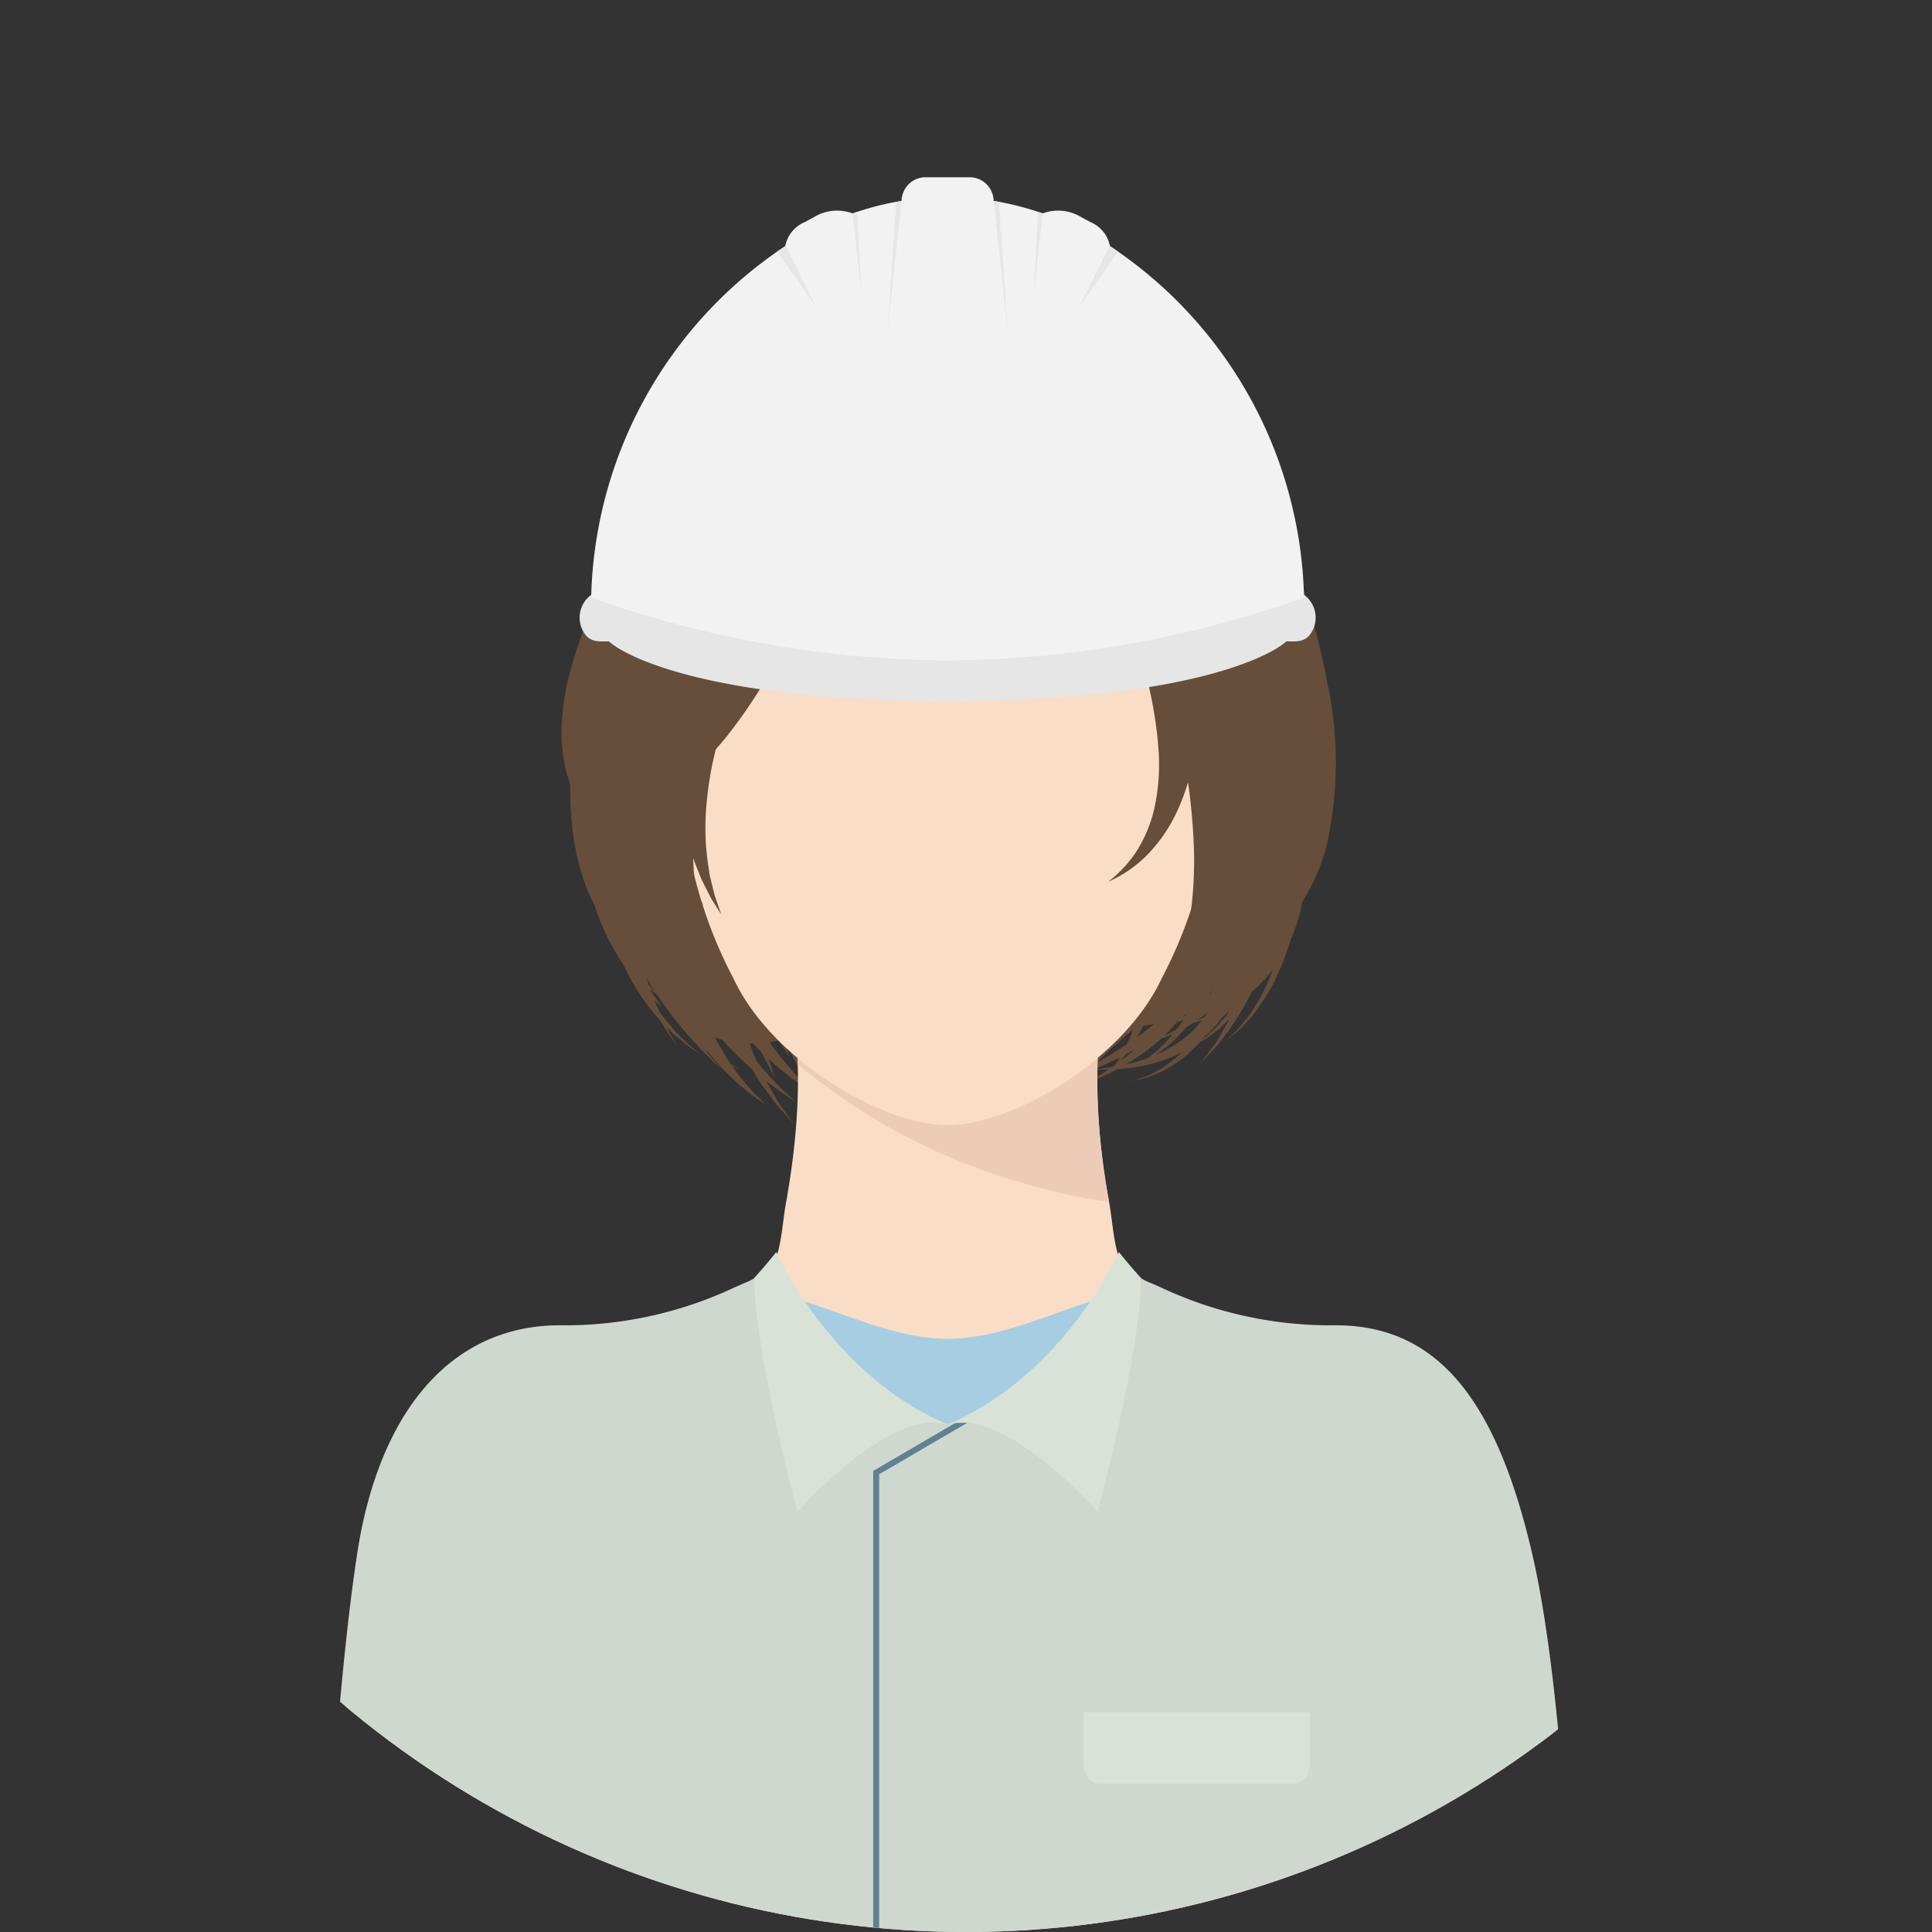 <svg xmlns="http://www.w3.org/2000/svg" xmlns:xlink="http://www.w3.org/1999/xlink" width="95" height="95" viewBox="0 0 95 95">
  <rect x="0" y="0" width="95" height="95" fill="#333333" stroke="none"/>
  <defs>
    <clipPath id="clip-path">
      <circle id="Ellipse_8" data-name="Ellipse 8" cx="47.5" cy="47.5" r="47.5" transform="translate(297.607 1331)" fill="none" stroke="#707070" stroke-width="1"/>
    </clipPath>
    <clipPath id="clip-path-2">
      <rect id="Rectangle_1030" data-name="Rectangle 1030" width="61.392" height="92.933" fill="none"/>
    </clipPath>
  </defs>
  <g id="Mask_Group_22" data-name="Mask Group 22" transform="translate(-297.607 -1331)" clip-path="url(#clip-path)">
    <g id="Group_1038" data-name="Group 1038" transform="translate(313.514 1339.716)">
      <g id="Group_1037" data-name="Group 1037" transform="translate(0 0)" clip-path="url(#clip-path-2)">
        <path id="Path_2891" data-name="Path 2891" d="M27.344,9.527c1.069-.721,1.975-1.339,2.623-1.806.324-.233.581-.424.763-.566l.276-.211L26.959,2.715l-.176.208c-.109.134-.291.339-.526.6-.476.529-1.2,1.3-2.1,2.231a83.944,83.944,0,0,0-6.414,7.271,24.564,24.564,0,0,0-2.781,4.519c-.093.193-.179.389-.253.589s-.154.393-.224.589a10.848,10.848,0,0,0-.325,1.186c-.007.027-.011.055-.017.083l-.169.356a23.9,23.9,0,0,0-1.585,4.336,12.485,12.485,0,0,0-.343,2.419,7.952,7.952,0,0,0,.288,2.4c.048.145.087.29.137.428,0,.1,0,.2,0,.293a16.13,16.13,0,0,0,.13,2.034,11.936,11.936,0,0,0,.446,2.094,8.7,8.7,0,0,0,.9,2.008c.089.14.185.275.283.407.1.263.217.516.338.759.075.215.152.428.236.638a12.941,12.941,0,0,0,1.135,2.157,12.6,12.6,0,0,0,.972,1.239c.054.091.11.183.164.263.125.2.234.375.335.513l.31.434-.266-.462c-.073-.117-.148-.267-.23-.429.022.021.043.045.064.065.112.106.214.213.32.306l.307.253.269.222c.086.066.171.118.243.169l.464.316s-.158-.128-.432-.356c-.068-.056-.148-.116-.226-.188l-.246-.243c-.088-.085-.181-.179-.28-.275s-.186-.214-.284-.328a7.043,7.043,0,0,1-.586-.757l0-.007c-.144-.319-.284-.678-.419-1.061l.092.088c.075.068.152.12.216.173a.159.159,0,0,1,.021.017c.236.357.481.7.724,1.024l.152.19c.05.065.1.127.152.189l.009.013c.064.077.125.153.189.227.235.283.464.547.682.776.18.2.351.372.505.524s.286.287.4.392l.358.332s-.118-.132-.321-.367c-.1-.116-.222-.26-.358-.428l-.131-.163.043.034c.031.021.059.041.089.063a11.652,11.652,0,0,0,1.153,1.258c.12.115.235.222.344.325l.333.273a5.828,5.828,0,0,0,.549.421l.492.342-.428-.419a5.889,5.889,0,0,1-.465-.5c-.085-.1-.177-.2-.274-.316s-.18-.241-.278-.369c-.077-.1-.153-.206-.228-.316.225.1.357.162.357.162l-.357-.217-.072-.044a14.231,14.231,0,0,1-.77-1.3c.12.041.241.08.359.115a.338.338,0,0,0,.024.028,18.7,18.7,0,0,0,1.437,1.415l.043.074c.163.254.3.509.466.73l.463.626c.071.1.139.187.2.275s.143.158.207.232c.13.144.243.27.336.374l.292.325s-.092-.129-.253-.357l-.29-.408c-.054-.079-.114-.162-.176-.25l-.171-.3c-.118-.205-.245-.427-.381-.662-.013-.023-.023-.051-.037-.073l.331.247c.224.17.423.316.594.423l.528.351-.464-.428c-.152-.133-.323-.305-.515-.507l-.308-.319c-.1-.116-.212-.242-.324-.369-.1-.109-.2-.227-.3-.347-.086-.186-.168-.374-.239-.574-.041-.111-.084-.221-.126-.331h.157c.135.138.271.272.4.4.168.3.312.571.419.779.171.334.27.525.27.525s-.065-.205-.177-.563c-.034-.109-.077-.237-.121-.372.237.216.467.418.689.595.236.2.461.373.664.521s.376.281.528.38l.033.022c.046.107.093.219.139.324.1.25.219.489.3.722s.161.457.235.661c.291.821.487,1.368.487,1.368l-.311-1.42-.154-.691c-.053-.246-.137-.495-.21-.76-.154-.527-.317-1.089-.48-1.651-.148-.409-.29-.822-.43-1.218.4-.1.735-.209,1-.3l.733-.3-.482.033.23-.109.055-.017c.255-.085.447-.17.581-.219l.2-.081-.218.017c-.141.006-.346.029-.606.033a6.062,6.062,0,0,1-1.942-.281c-.082-.208-.162-.405-.245-.584l-.567-1.36-.5.264c-.058-.222-.112-.445-.163-.67.12.053.222.1.3.135l.233.106-.2-.162c-.094-.081-.23-.184-.389-.318l-.007-.038.205-.067-.218.006a25.57,25.57,0,0,1-.453-3.179c-.049-.454-.039-.836-.056-1.1s-.015-.415-.015-.415l-.9.119a17.887,17.887,0,0,1,.606-3.155,14.023,14.023,0,0,1,.633-1.768c.085-.2.159-.348.21-.449l.076-.153-1.873-.555a13.247,13.247,0,0,1,1.2-2.13l.213-.293.163-.19.131-.156-2.522-1.653a8.583,8.583,0,0,1,.957-.922c.178-.16.345-.269.444-.351l.157-.12-1.532-1.532q.3-.329.578-.638c.73-.793,1.357-1.474,1.8-1.969.222-.251.393-.449.511-.583l.183-.21-2.617-1.744c.086-.077.173-.154.26-.229a80.56,80.56,0,0,1,7.452-5.487M16.556,40.03c-.064-.076-.135-.156-.21-.244l-.015-.017c-.034-.1-.066-.205-.1-.311.017.029.034.061.051.09.11.185.223.367.339.546l-.065-.065M23.743,44.4c-.171-.18-.358-.387-.551-.623a14.49,14.49,0,0,1-.914-1.173c.15-.022.3-.047.433-.076.124.182.236.338.32.466l.244.36s-.056-.149-.156-.408c-.047-.132-.111-.288-.181-.469l.052-.013c.2.408.416.836.635,1.263.146.337.291.673.433,1-.1-.1-.2-.206-.316-.33" transform="translate(-0.342 -0.077)" fill="#664e3a"/>
        <path id="Path_2892" data-name="Path 2892" d="M50.193,25.223A37.833,37.833,0,0,0,48,17.736a44.409,44.409,0,0,0-2.464-5.149l-.224-1.093-.345.1a30.867,30.867,0,0,0-2.881-4.1c-.4-.482-.757-.854-1-1.108s-.393-.386-.393-.386l-3.78,4.468.293.213c.191.149.476.367.837.689a22.287,22.287,0,0,1,1.774,1.768l-.111.034s.188.454.52,1.249c.2.474.46,1.075.76,1.774l-1.522,1.522s.069.056.2.164l.239.2.321.3a16.522,16.522,0,0,1,1.9,2.225c.294.406.6.856.9,1.341l-1.631.326s.121.36.319,1.018.467,1.608.749,2.761c.137.568.281,1.189.418,1.846l-.52-.094s-.027.358-.077.981c-.023.314-.047.7-.111,1.124-.027.215-.057.445-.088.686-.017.12-.032.245-.049.371s-.047.251-.07.38c-.1.515-.189,1.092-.355,1.662-.08.288-.143.6-.241.894s-.2.6-.309.907A15.043,15.043,0,0,1,39.148,38.4a13.68,13.68,0,0,1-1.853,2c-.113.065-.227.125-.343.188-.078-.026-.151-.049-.21-.07l-.282-.092.254.153.121.073A48.947,48.947,0,0,1,31.4,43.042l-2.413.926-.913.362.974-.119c.559-.061,1.339-.146,2.267-.249-.4.173-.763.292-1.063.4l-1.007.357,1.065-.113c.34-.038.756-.07,1.225-.156l.753-.123c.266-.043.547-.086.834-.159.576-.141,1.217-.252,1.869-.475.329-.1.672-.2,1.017-.318l.241-.1a27.876,27.876,0,0,0,3.071-.758l-.109.1c-.169.148-.319.275-.447.372l-.4.317.455-.232c.079-.039.166-.086.259-.136-.224.3-.428.576-.585.831-.04.061-.079.119-.117.175-.077.04-.156.084-.229.12-.535.279-1,.487-1.32.63s-.511.222-.511.222l.529-.173c.326-.111.788-.272,1.329-.493-.155.234-.249.372-.249.372s.165-.17.43-.446c.107-.044.214-.087.325-.136l.3.008c.117,0,.257,0,.411,0h0c-.341.231-.633.412-.843.531l-.326.189.351-.145c.22-.09.529-.227.892-.409l-.072.115.114-.135c.1-.051.212-.108.322-.165a3.972,3.972,0,0,0,.4-.036,7.449,7.449,0,0,0,.829-.125,7.985,7.985,0,0,0,.911-.235,7.637,7.637,0,0,0,1.024-.436,5.163,5.163,0,0,1-.667.565l-.344.245c-.115.07-.231.122-.336.181l-.3.154a2.086,2.086,0,0,1-.266.1l-.517.177.532-.13a2.114,2.114,0,0,0,.279-.078l.317-.129c.113-.048.237-.091.36-.153l.375-.217a6.232,6.232,0,0,0,.8-.564c.139-.106.258-.241.393-.364.093-.09.189-.183.279-.281l.149-.089.217-.132c.074-.057.154-.117.24-.182s.177-.134.273-.207.183-.167.283-.257.186-.171.278-.266l-.036.08c-.034.059-.069.118-.1.175l-.375.648c-.059.1-.11.2-.171.287L44.471,43l-.292.394c-.163.22-.256.346-.256.346l.292-.312.339-.362.21-.222c.072-.081.134-.175.206-.267a13.548,13.548,0,0,0,1.471-2.346,8.126,8.126,0,0,0,1.011-1.066.205.205,0,0,1,.019-.028,8.49,8.49,0,0,1-.775,1.646c-.1.161-.193.315-.284.461s-.205.265-.3.387a4.637,4.637,0,0,1-.523.6l-.5.485.534-.449A4.443,4.443,0,0,0,46.2,41.7c.1-.117.223-.233.33-.371s.21-.291.322-.447a9.206,9.206,0,0,0,.647-1.061c.111-.193.188-.405.288-.616a6.515,6.515,0,0,0,.27-.658c.08-.227.16-.46.243-.695.02-.067.038-.138.057-.208.023-.05.049-.1.07-.149a8.291,8.291,0,0,0,.3-.848c.039-.139.076-.273.113-.4s.051-.262.073-.386c0-.018.006-.037.01-.055a9.749,9.749,0,0,0,1.177-2.684,18.639,18.639,0,0,0,.1-7.9m-6.145,16.27-.241.118c-.023.008-.043.016-.064.024.162-.116.324-.242.487-.379l.02,0c-.045.071-.089.141-.139.211-.021.009-.044.022-.063.03m-4.061,2.124a3.369,3.369,0,0,0,.241-.317q.207-.109.419-.227c-.222.2-.444.38-.66.544m4.537-3.474c-.07.087-.138.175-.208.255.025-.045.052-.091.077-.138l.131-.117m0,.365.036-.036c-.008.008-.013.015-.02.023l-.016.013m-1.252.762c-.024.04-.048.08-.073.119-.06.032-.118.06-.176.087.085-.068.167-.137.249-.206m-.506.417.14-.047-.226.153c.031-.035.058-.07.086-.106m-1.666.2a4.734,4.734,0,0,0,.531-.077c-.278.225-.562.442-.848.647.108-.181.213-.371.317-.57m1.566-.079c.07-.038.2-.108.386-.209a.2.2,0,0,1,.025-.014c-.114.17-.23.331-.347.487a5.6,5.6,0,0,1-.593.305c.185-.183.363-.372.529-.569m-2.4.541.345-.278c-.1.26-.21.506-.322.731-.516.346-1.024.654-1.5.918.4-.417.951-.888,1.477-1.371m-.751,1.583c-.2.036-.385.051-.533.064l-.248.019c.385-.165.8-.358,1.221-.575-.044.073-.088.141-.129.2l-.111.176-.148.1-.052.009m.709-.127a10.038,10.038,0,0,0,1.769-1.285,5.715,5.715,0,0,0,.555-.206,5.652,5.652,0,0,1-.506.552l-.257.252-.256.2c-.076.063-.148.119-.216.171-.108.04-.217.081-.325.11a6.8,6.8,0,0,1-.764.2m1.61-.52c-.045.019-.088.036-.132.054.055-.035.111-.07.171-.11L42.16,43a7.18,7.18,0,0,0,1.059-1.028c.12-.07.242-.149.365-.232l.027-.006.222-.056.153-.053a5.214,5.214,0,0,1-.546.612,6.428,6.428,0,0,1-1.611,1.046m3.093-1.575c-.086.1-.161.2-.248.277l-.246.23-.216.2-.2.154,0,0,.15-.175a6.048,6.048,0,0,0,.852-.943c.043-.036.086-.068.129-.106.068-.055.137-.118.205-.178a4.524,4.524,0,0,1-.424.536" transform="translate(-0.797 -0.171)" fill="#664e3a"/>
        <path id="Path_2893" data-name="Path 2893" d="M59.161,68.976c-1.689-7.292-4.454-11.022-9.383-11.023a20.735,20.735,0,0,1-9.312-2.145c-1.644-.683-1.515-2.47-1.826-4.194-1.053-5.826-.365-8.974-.365-8.974H23.119s.689,3.148-.364,8.974c-.312,1.725-.183,3.511-1.826,4.194a20.739,20.739,0,0,1-9.312,2.145c-4.93,0-8.581,3.8-9.677,11.023S.023,90.5.388,93.851H61c.366-3.348-.2-17.762-1.844-24.875" transform="translate(-0.009 -1.211)" fill="#f9ddc7"/>
        <path id="Path_2894" data-name="Path 2894" d="M39.309,51.653a31.889,31.889,0,0,1-.557-7.09c-2.362,1.989-5.329,3.3-7.382,3.3s-5.021-1.312-7.382-3.3c0,.1.01.209.013.318a30.09,30.09,0,0,0,10.585,5.7,32.042,32.042,0,0,0,4.724,1.076" transform="translate(-0.681 -1.266)" fill="#edccb7"/>
        <path id="Path_2895" data-name="Path 2895" d="M31.211,73.751l3.884-4.681,8.964-11.652a31.263,31.263,0,0,1-2.978-1.179c-3.206.278-6.5,2.473-9.87,2.473s-6.664-2.195-9.87-2.473a31.669,31.669,0,0,1-2.979,1.179L27.326,69.07Z" transform="translate(-0.521 -1.597)" fill="#a6cde2"/>
        <path id="Path_2896" data-name="Path 2896" d="M59.437,69.262c-1.8-7.779-4.782-11.248-9.667-11.248a19.593,19.593,0,0,1-8.607-1.868c-.211-.092-.408-.179-.593-.256a1.924,1.924,0,0,1-.977-.864s-4.952,6.889-8.9,7.826c-3.95-.864-8.9-7.826-8.9-7.826a1.923,1.923,0,0,1-.978.864c-.183.077-.381.163-.593.256a19.584,19.584,0,0,1-8.606,1.868c-5.247,0-8.879,4.108-9.966,11.271C.513,76.727-.272,90.934.088,94.234l.028.262H61.261l.028-.262c.344-3.162-.154-17.641-1.852-24.972" transform="translate(0 -1.563)" fill="#cfd8ce"/>
        <path id="Path_2897" data-name="Path 2897" d="M44.262,24.147c-.044-.91-.106-1.882-.187-2.93C43.188,9.708,38.309,6.2,31.189,6.2s-12,3.512-12.886,15.021c-.081,1.048-.144,2.02-.188,2.93-.77-.98-.6,7.313.1,7.389a22.186,22.186,0,0,0,2.437,8.02c1.853,4,7.315,7.219,10.535,7.219s8.68-3.219,10.534-7.219a22.186,22.186,0,0,0,2.437-8.02c.7-.076.872-8.369.1-7.389" transform="translate(-0.5 -0.176)" fill="#f9ddc7"/>
        <path id="Path_2898" data-name="Path 2898" d="M49.594,80.329a.879.879,0,0,1-.876.877H39.352a.879.879,0,0,1-.876-.877V77.695H49.594Z" transform="translate(-1.093 -2.207)" fill="#d9e2d7"/>
        <path id="Path_2899" data-name="Path 2899" d="M28.113,94.723H27.82V65.4l4.04-2.358.587-.007-4.334,2.532Z" transform="translate(-0.79 -1.79)" fill="#618193"/>
        <path id="Path_2900" data-name="Path 2900" d="M22.887,54.394s2.656,6.039,8.421,8.479c-2.838-.879-7.382,4.291-7.382,4.291S21.8,59.311,21.8,55.67c.6-.662,1.085-1.276,1.085-1.276" transform="translate(-0.619 -1.545)" fill="#d9e2d7"/>
        <path id="Path_2901" data-name="Path 2901" d="M40.007,54.394s-2.656,6.039-8.421,8.479c2.838-.879,7.382,4.291,7.382,4.291s2.123-7.853,2.123-11.494c-.6-.662-1.084-1.276-1.084-1.276" transform="translate(-0.897 -1.545)" fill="#d9e2d7"/>
        <path id="Path_2902" data-name="Path 2902" d="M24,12.589c-.168.65-.392,1.571-.648,2.665-.451,1.88-.992,4.28-1.761,6.667l-.647-.243c.255-.934.474-1.819.632-2.616.052-.259.1-.506.152-.743s.077-.465.112-.677c.017-.108.035-.211.051-.311.03-.035.047-.056.047-.056l-.033-.023c.043-.267.079-.509.1-.721.076-.622.119-.976.119-.976l-2.65-.056-.385-.276s-.053.1-.152.265l-.325-.006s.008.188.022.528c-.012.019-.02.037-.034.055-.077.134-.162.282-.254.443l-.28.539c-.2.386-.428.81-.638,1.306q-.16.364-.337.758c-.111.265-.211.548-.321.834-.231.564-.4,1.2-.6,1.83a18.837,18.837,0,0,0-.607,3.952l-2.8-.3s0,1.026-.009,2.565c0,.775.011,1.7.049,2.686a28.61,28.61,0,0,0,.315,3.117,16.291,16.291,0,0,0,.821,3.042c.094.232.2.457.3.676.05.11.1.218.147.325s.117.2.173.3c.113.2.222.39.327.576q.185.262.355.506a7.351,7.351,0,0,0,.671.835l.291.33q.15.141.277.257l.517.479-.4-.577c-.063-.089-.132-.19-.21-.3s-.134-.243-.21-.378a6.95,6.95,0,0,1-.457-.917l-.224-.534q-.09-.287-.185-.593l-.094-.305c-.023-.106-.047-.214-.069-.324-.044-.216-.1-.435-.135-.66a14.859,14.859,0,0,1-.141-2.856c.034-.643.1-1.284.19-1.91.044-.017.086-.033.132-.053a9.614,9.614,0,0,0,1.178-.558c.05.141.1.279.153.414-.13.557-.256,1.085-.37,1.571-.46,1.979-.765,3.3-.765,3.3l1.287-3.13.282-.679c.106.224.215.443.314.651l.162.337c.022.037.044.072.065.109.208.789.422,1.521.622,2.148.219.7.418,1.281.557,1.685s.223.633.223.633-.027-.243-.076-.667-.111-1.031-.165-1.759c-.007-.065-.012-.138-.017-.207l.4.584-.393-.832c-.011-.024-.023-.05-.034-.075-.032-.449-.058-.935-.077-1.443.071.213.149.418.229.607.072.173.133.341.205.5l.217.432c.068.133.131.259.19.375s.13.215.185.305l.357.573s-.08-.231-.218-.635c-.034-.1-.076-.21-.112-.331s-.064-.257-.1-.4-.073-.293-.112-.453-.055-.333-.086-.509a12.369,12.369,0,0,1-.145-2.416,17.42,17.42,0,0,1,.347-2.725c.05-.222.1-.443.157-.664q.366-.408.715-.86a25.685,25.685,0,0,0,2.43-3.806,77.019,77.019,0,0,0,3.37-7.642c.822-2.093,1.4-3.4,1.4-3.4l-3.309-1.178L24,12.589M15.135,31.578c-.017.012-.031.017-.047.028.039-.268.079-.533.12-.792.164-.914.334-1.763.5-2.5A16.848,16.848,0,0,0,16.03,30c.08.278.158.551.235.822a9.373,9.373,0,0,1-1.13.761" transform="translate(-0.362 -0.329)" fill="#664e3a"/>
        <path id="Path_2903" data-name="Path 2903" d="M49.518,27.744c.059-1.176.15-1.865.15-1.865h-3.51s.037.373.125.973c-.168-.812-.3-1.669-.454-2.516-.321-2.113-.585-4.239-.8-5.856-.1-.8-.215-1.485-.281-1.958s-.109-.745-.109-.745l-3.4.894.251.685c.155.439.393,1.054.654,1.818.07.2.143.4.218.618l-1.028.082s.06.27.163.741c.052.234.115.52.188.846.021.1.047.209.07.315l-1.113.26s.076.208.206.571.306.885.493,1.516a19.956,19.956,0,0,1,.861,4.7,10.051,10.051,0,0,1-.19,2.521,6.764,6.764,0,0,1-.8,2.075,5.816,5.816,0,0,1-1.019,1.26,4.381,4.381,0,0,1-.349.307c-.084.069-.127.107-.127.107l.148-.074c.1-.051.246-.111.42-.218a6.242,6.242,0,0,0,1.359-1.044,7.638,7.638,0,0,0,1.416-2.044,10.3,10.3,0,0,0,.578-1.512c0,.027.009.053.013.08a31.122,31.122,0,0,1,.281,3.265,19.873,19.873,0,0,1-.135,2.867c-.027.21-.046.412-.077.6s-.069.37-.1.539-.062.329-.09.477-.07.277-.1.4c-.126.483-.2.759-.2.759l.342-.708c.052-.114.118-.239.178-.379s.118-.293.182-.457.134-.338.208-.523.125-.384.193-.591a20.717,20.717,0,0,0,.708-2.9c.1-.622.184-1.274.248-1.936.219.592.416,1.15.578,1.655.063.184.121.359.179.526l.135.481c.086.3.159.566.222.783l.192.687s-.016-.257-.044-.71c-.014-.227-.032-.5-.051-.819-.01-.159-.02-.327-.033-.506s-.041-.361-.063-.557c-.128-1.284-.385-2.915-.66-4.592.07.152.138.305.213.45.214.416.414.812.6,1.176.094.181.179.356.268.518.081.135.156.261.229.385.135.787.257,1.606.334,2.426a14.82,14.82,0,0,1,.039,2.467,7.78,7.78,0,0,1-.259,1.224,4.5,4.5,0,0,1-1.031,1.851,3.65,3.65,0,0,1-1.3.874,3.359,3.359,0,0,1-.429.154l-.155.051.162-.012a3.6,3.6,0,0,0,.463-.048,3.986,3.986,0,0,0,1.254-.4c-.083.1-.163.2-.237.278a4.091,4.091,0,0,1-.345.35l-.127.12.151-.088A4.14,4.14,0,0,0,46,40.154a5.55,5.55,0,0,0,1.274-1.223c.039-.039.079-.075.117-.117a6.177,6.177,0,0,0,.791-1.064,10.75,10.75,0,0,0,1.078-2.634,29.056,29.056,0,0,0,.815-5.131c.109-1.361.183-2.269.183-2.269Z" transform="translate(-1.128 -0.448)" fill="#664e3a"/>
        <path id="Path_2904" data-name="Path 2904" d="M48.583,21.135C48.194,20.94,37.62,22.7,31.057,22.7S13.919,20.94,13.53,21.135a1.387,1.387,0,0,0-.228,2.028c.315.3.606.257,1.1.259.583.546,4.4,2.929,16.656,2.929s16.072-2.383,16.655-2.929c.492,0,.784.041,1.1-.259a1.386,1.386,0,0,0-.227-2.028" transform="translate(-0.368 -0.6)" fill="#e6e6e6"/>
        <path id="Path_2905" data-name="Path 2905" d="M39.055,3.384a1.6,1.6,0,0,0-.961-1.18l-.434-.234a2.174,2.174,0,0,0-1.911-.192,14.427,14.427,0,0,0-2.412-.617A1.183,1.183,0,0,0,32.2,0H29.95a1.183,1.183,0,0,0-1.139,1.161,14.392,14.392,0,0,0-2.412.617,2.176,2.176,0,0,0-1.912.192l-.433.234a1.6,1.6,0,0,0-.962,1.18,21.311,21.311,0,0,0-9.545,17.283,53.127,53.127,0,0,0,17.527,3.09A53.118,53.118,0,0,0,48.6,20.667,21.311,21.311,0,0,0,39.055,3.384" transform="translate(-0.385 0)" fill="#f2f2f2"/>
        <path id="Path_2906" data-name="Path 2906" d="M35.943,5.826l.439-4c-.074-.026-.147-.048-.22-.073Z" transform="translate(-1.021 -0.05)" fill="#e6e6e6"/>
        <path id="Path_2907" data-name="Path 2907" d="M40.158,3.751c-.134-.089-.266-.178-.4-.263a.45.45,0,0,0-.007-.051L38.225,6.513Z" transform="translate(-1.085 -0.098)" fill="#e6e6e6"/>
        <path id="Path_2908" data-name="Path 2908" d="M34.18,1.246c-.089-.017-.177-.036-.265-.051l.692,6.383Z" transform="translate(-0.963 -0.034)" fill="#e6e6e6"/>
        <path id="Path_2909" data-name="Path 2909" d="M27,1.757c-.074.024-.147.047-.221.072l.439,4Z" transform="translate(-0.76 -0.05)" fill="#e6e6e6"/>
        <path id="Path_2910" data-name="Path 2910" d="M28.544,7.578,29.237,1.2c-.089.014-.177.033-.266.05Z" transform="translate(-0.811 -0.034)" fill="#e6e6e6"/>
        <path id="Path_2911" data-name="Path 2911" d="M24.891,6.513,23.366,3.437a.467.467,0,0,0-.007.051c-.135.086-.268.174-.4.262Z" transform="translate(-0.652 -0.098)" fill="#e6e6e6"/>
      </g>
    </g>
  </g>
</svg>
